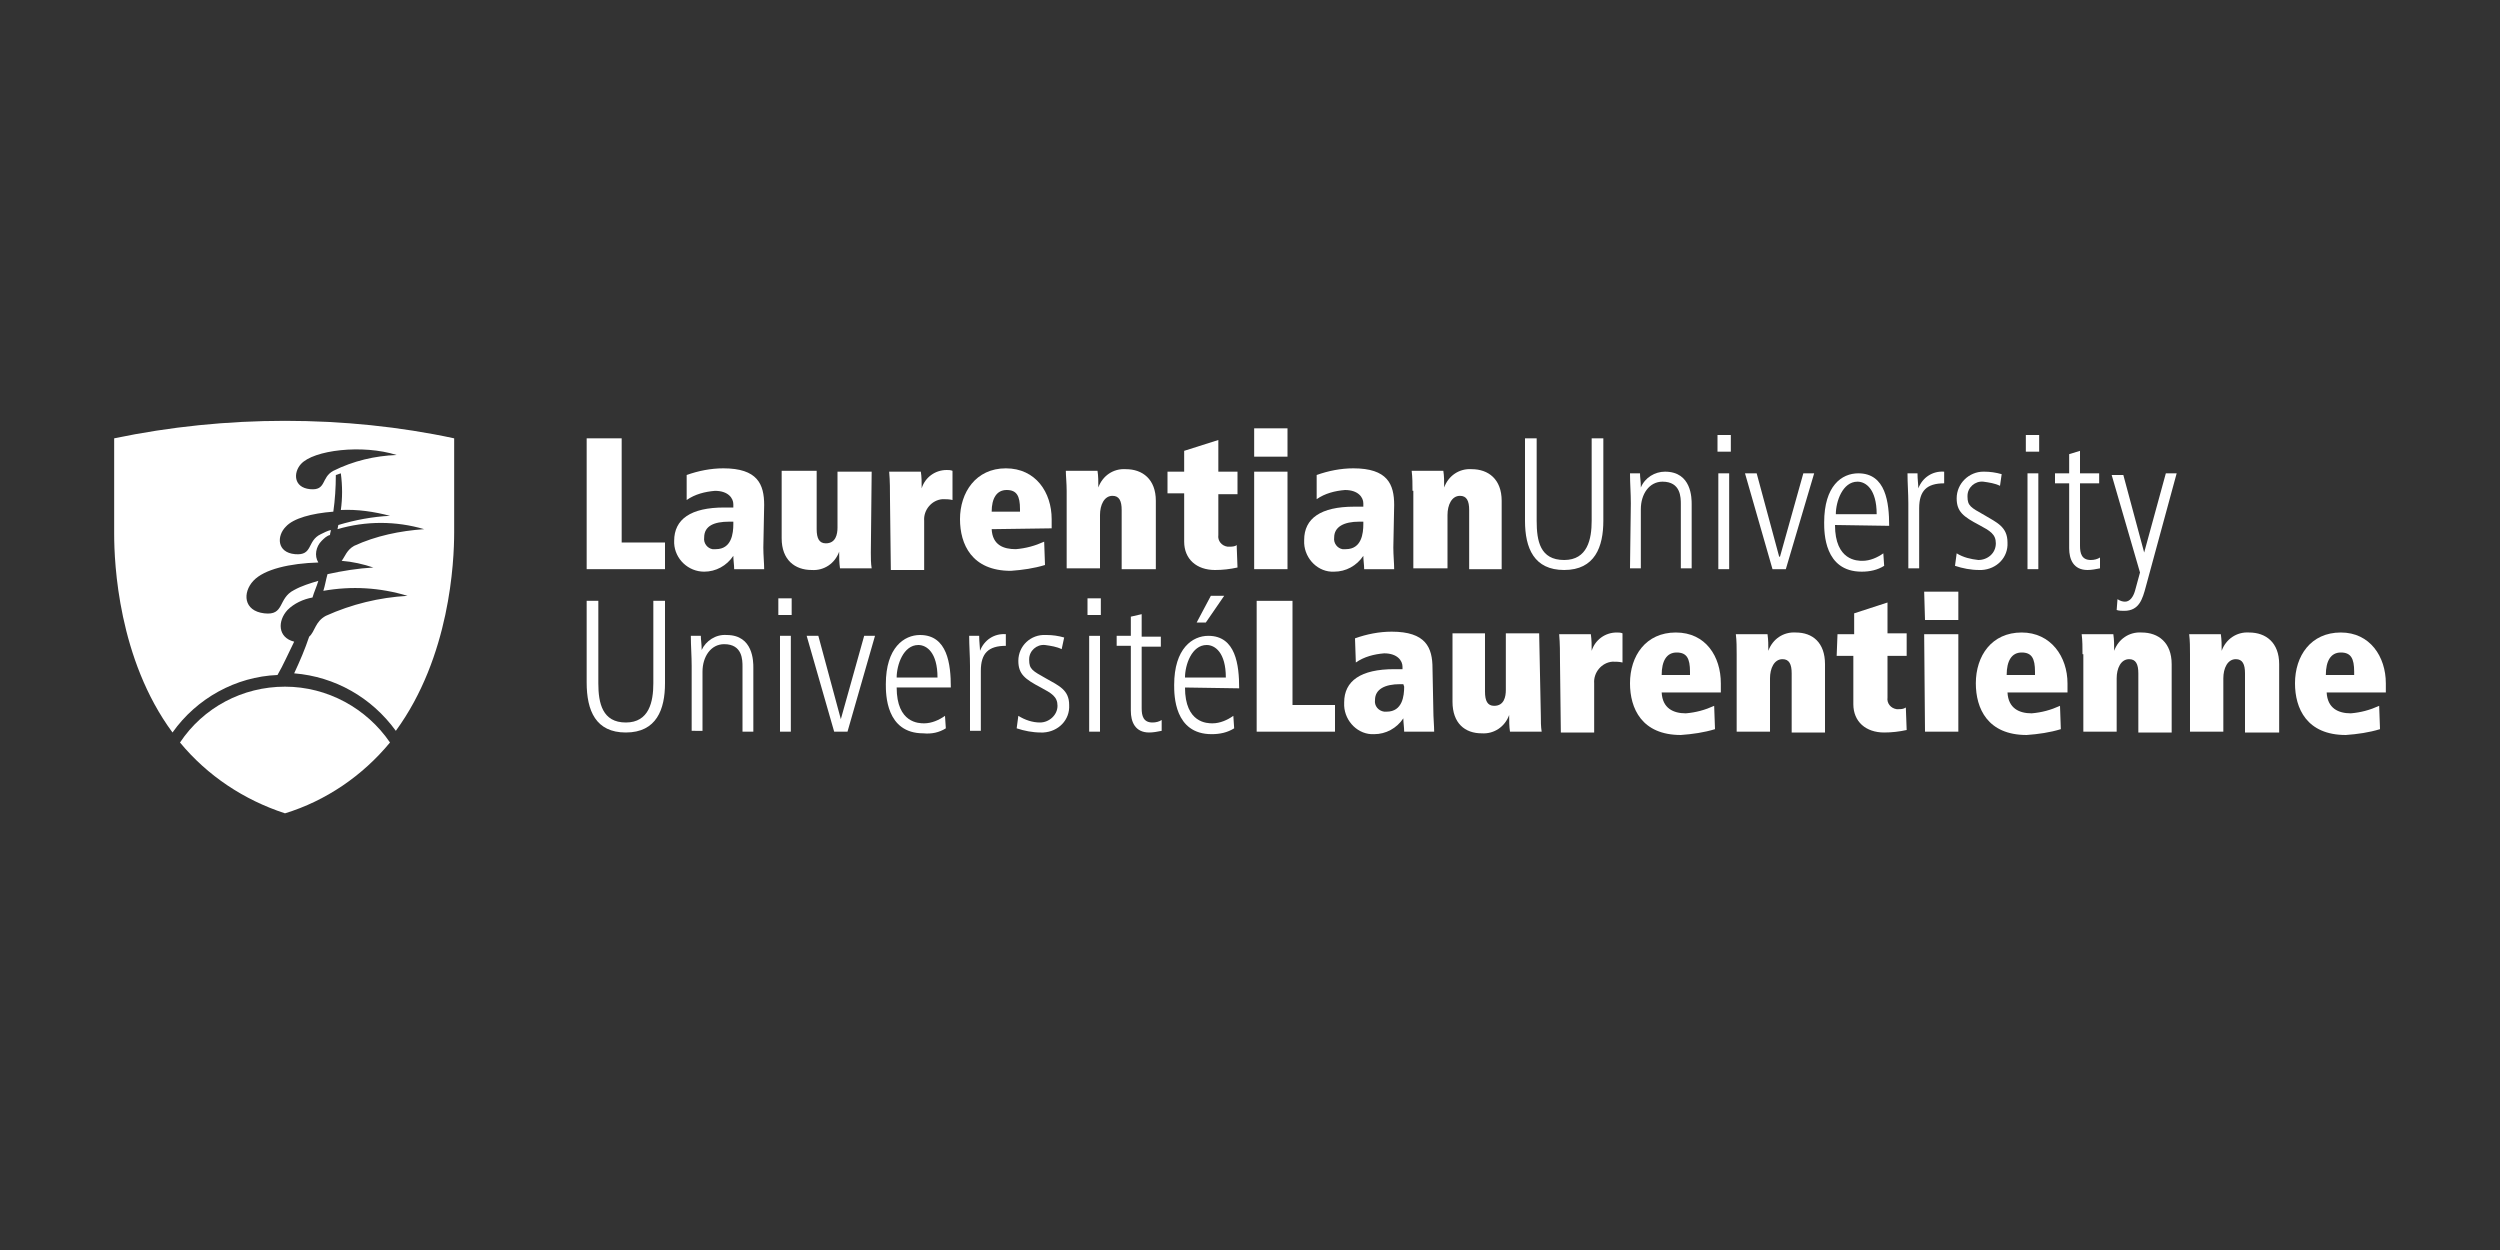 <?xml version="1.0" encoding="utf-8"?>
<!-- Generator: Adobe Illustrator 26.3.0, SVG Export Plug-In . SVG Version: 6.00 Build 0)  -->
<svg version="1.1" xmlns="http://www.w3.org/2000/svg" xmlns:xlink="http://www.w3.org/1999/xlink" x="0px" y="0px"
	 viewBox="0 0 300 150" style="enable-background:new 0 0 300 150;" xml:space="preserve">
<rect x="0" y="0" width="300" height="150" fill="#333333" stroke="none"/>
<style type="text/css">
	.st0{fill:#FFFFFF;}
</style>
<g id="LOGO">
	<polygon class="st0" points="70.4,52.6 74.6,52.6 74.6,65.1 79.8,65.1 79.8,68.3 70.4,68.3 	"/>
	<path class="st0" d="M91.6,65.7c0,0.9,0.1,1.9,0.1,2.6h-3.6c0-0.5-0.1-1.1-0.1-1.6c-0.8,1.2-2.1,1.9-3.5,1.9
		c-1.9,0-3.5-1.5-3.6-3.4c0-0.1,0-0.2,0-0.3c0-2.6,2-4,6-4h1.1v-0.4c0-0.7-0.6-1.6-2.2-1.6c-1.2,0.1-2.4,0.4-3.4,1.1L82.4,57
		c1.4-0.5,2.9-0.8,4.4-0.8c4.1,0,4.9,1.9,4.9,4.4L91.6,65.7z M88,62.6h-0.5c-1.8,0-3,0.5-3,1.9c-0.1,0.7,0.4,1.3,1,1.4
		c0.1,0,0.2,0,0.4,0c1.9,0,2.1-1.9,2.1-3L88,62.6"/>
	<path class="st0" d="M104.5,66.3c0,0.6,0,1.3,0.1,1.9h-3.8c-0.1-0.7-0.1-1.3-0.1-2l0,0c-0.5,1.4-1.8,2.3-3.3,2.2
		c-2,0-3.6-1.2-3.6-3.8v-8.1H98v7c0,1.1,0.3,1.7,1.1,1.7c1.2,0,1.4-1.1,1.4-1.9v-6.7h4.1L104.5,66.3"/>
	<path class="st0" d="M106.8,60c0-1.1,0-2.3-0.1-3.4h3.8c0.1,0.6,0.1,1.3,0.1,2l0,0c0.4-1.3,1.6-2.2,3-2.2c0.2,0,0.5,0,0.7,0.1v3.5
		c-0.4-0.1-0.8-0.1-1.2-0.1c-1.3,0.1-2.3,1.3-2.2,2.6c0,0,0,0.1,0,0.1v5.8h-4L106.8,60"/>
	<path class="st0" d="M119,63.5c0.1,1.9,1.4,2.4,2.9,2.4c1.2-0.1,2.3-0.4,3.4-0.9l0.1,2.8c-1.3,0.4-2.7,0.6-4.1,0.7
		c-4.7,0-6.1-3.2-6.1-6.2c0-3.2,1.9-6.1,5.5-6.1s5.5,2.9,5.5,6.1v1.1L119,63.5z M122.4,61.4v-0.3c0-1.6-0.4-2.3-1.6-2.3
		c-1.2,0-1.8,1-1.8,2.6H122.4"/>
	<path class="st0" d="M128,58.9c0-0.9-0.1-1.8-0.1-2.4h3.8c0.1,0.6,0.1,1.3,0.1,2l0,0c0.5-1.4,1.8-2.3,3.3-2.2c2,0,3.6,1.2,3.6,3.8
		v8.2h-4.1v-7.1c0-1.1-0.3-1.7-1.1-1.7c-1,0-1.5,1.1-1.5,2.3v6.4h-4L128,58.9"/>
	<path class="st0" d="M140.1,56.6h2v-2.5l4.1-1.3v3.8h2.3v2.7h-2.3v4.9c-0.1,0.7,0.4,1.3,1.1,1.4c0.1,0,0.1,0,0.2,0
		c0.3,0,0.7,0,0.9-0.2l0.1,2.7c-0.9,0.2-1.8,0.3-2.7,0.3c-2.2,0-3.7-1.3-3.7-3.4v-5.8h-2L140.1,56.6"/>
	<path class="st0" d="M150.5,51.4h4v3.4h-4V51.4z M150.5,56.6h4v11.7h-4V56.6z"/>
	<path class="st0" d="M167.2,65.7c0,0.9,0.1,1.9,0.1,2.6h-3.6c0-0.5-0.1-1.1-0.1-1.6c-0.8,1.2-2.1,1.9-3.5,1.9
		c-1.9,0.1-3.5-1.5-3.6-3.4c0-0.1,0-0.2,0-0.4c0-2.6,2-4,6-4h1.1v-0.4c0-0.7-0.6-1.6-2.2-1.6c-1.2,0.1-2.4,0.4-3.4,1.1L158,57
		c1.4-0.5,2.9-0.8,4.4-0.8c4.1,0,4.9,1.9,4.9,4.4L167.2,65.7z M163.6,62.6h-0.5c-1.8,0-3,0.6-3,1.9c-0.1,0.7,0.4,1.3,1,1.4
		c0.1,0,0.2,0,0.4,0c1.9,0,2.1-1.9,2.1-3V62.6"/>
	<path class="st0" d="M169.5,58.9c0-0.8,0-1.6-0.1-2.4h3.8c0.1,0.6,0.1,1.3,0.1,2l0,0c0.5-1.4,1.8-2.3,3.3-2.2c2,0,3.6,1.2,3.6,3.8
		v8.2h-3.9v-7.1c0-1.1-0.3-1.7-1.1-1.7c-1,0-1.5,1.1-1.5,2.3v6.4h-4.1V58.9"/>
	<path class="st0" d="M183,52.6h1.4v9.9c0,2.4,0.4,4.7,3.3,4.7c2.8,0,3.3-2.5,3.3-4.7v-9.9h1.4v9.9c0,3.1-1,5.9-4.7,5.9
		c-3.6,0-4.7-2.6-4.7-5.9L183,52.6"/>
	<path class="st0" d="M195.7,60.4c0-1.2-0.1-2.4-0.1-3.6h1.2c0,0.5,0.1,0.9,0.1,1.7l0,0c0.5-1.2,1.7-1.9,2.9-1.9
		c3.2,0,3.2,3.2,3.2,3.9v7.7h-1.3v-7.7c0-0.8,0-2.7-2.2-2.7c-1.6,0-2.6,1.5-2.6,3.3v7.1h-1.3L195.7,60.4"/>
	<path class="st0" d="M206.1,52.2h1.6v2h-1.6V52.2z M206.2,56.8h1.3v11.5h-1.3V56.8z"/>
	<polygon class="st0" points="209.4,56.8 210.8,56.8 213.5,66.8 213.6,66.8 216.4,56.8 217.7,56.8 214.3,68.3 212.7,68.3 	"/>
	<path class="st0" d="M220.2,63c0,4.3,2.7,4.3,3.3,4.3c0.9,0,1.8-0.4,2.5-0.9l0.1,1.5c-0.8,0.5-1.7,0.7-2.7,0.7
		c-4.5,0-4.5-4.7-4.5-5.9c0-4.4,2.1-5.9,4.1-5.9c3.3,0,3.7,3.5,3.7,6.3L220.2,63z M225.2,61.7c0-3-1.3-3.9-2.3-3.9
		c-1.8,0-2.6,2.4-2.6,3.9H225.2"/>
	<path class="st0" d="M229,60.4c0-1.2-0.1-2.4-0.1-3.6h1.2c0,0.7,0.1,1.4,0.1,1.8l0,0c0.5-1.3,1.7-2.1,3.1-2V58c-2.1,0-3,0.9-3,3
		v7.2H229L229,60.4"/>
	<path class="st0" d="M240,58.3c-0.6-0.3-1.3-0.4-2-0.5c-1-0.1-1.9,0.7-1.9,1.7c0,0,0,0.1,0,0.1c0,1.1,0.4,1.3,2,2.2
		c1.5,0.9,2.8,1.4,2.8,3.3c0.1,1.8-1.3,3.2-3.1,3.3c-0.1,0-0.2,0-0.3,0c-1,0-2-0.2-2.9-0.5l0.2-1.5c0.8,0.5,1.7,0.7,2.6,0.8
		c1.1,0,2.1-0.8,2.1-2c0,0,0,0,0,0c0-1.1-0.7-1.5-2-2.2c-1.9-1-2.7-1.6-2.7-3.2c0-1.8,1.5-3.2,3.2-3.2c0,0,0.1,0,0.1,0
		c0.7,0,1.4,0.1,2.1,0.3L240,58.3"/>
	<path class="st0" d="M243.1,52.2h1.6v2h-1.6V52.2z M243.3,56.8h1.3v11.5h-1.3V56.8z"/>
	<path class="st0" d="M249.6,54.1v2.7h2.3V58h-2.3v7.5c0,0.9,0.2,1.7,1.3,1.7c0.4,0,0.8-0.1,1.1-0.3v1.3c-0.5,0.1-1,0.2-1.5,0.2
		c-1.7,0-2.2-1.3-2.2-2.6V58h-1.7v-1.2h1.7v-2.3L249.6,54.1"/>
	<path class="st0" d="M257.3,66.3L257.3,66.3l2.6-9.5h1.3l-3.7,13.6c-0.4,1.5-0.8,2.9-2.6,2.9c-0.3,0-0.6,0-0.9-0.1l0.1-1.3
		c0.3,0.2,0.6,0.3,0.9,0.3c0.6,0,1-0.6,1.2-1.3l0.6-2.2l-3.4-11.7h1.4L257.3,66.3"/>
	<path class="st0" d="M70.4,72.1h1.4V82c0,2.4,0.5,4.7,3.3,4.7s3.3-2.5,3.3-4.7v-9.9h1.4V82c0,3.1-1,5.9-4.7,5.9
		c-3.6,0-4.7-2.6-4.7-6V72.1"/>
	<path class="st0" d="M83,79.9c0-1.2-0.1-2.4-0.1-3.6h1.2c0,0.5,0.1,0.9,0.1,1.7l0,0c0.5-1.1,1.7-1.9,3-1.8c3.2,0,3.2,3.2,3.2,3.9
		v7.7h-1.3v-7.8c0-0.8,0-2.7-2.2-2.7c-1.6,0-2.6,1.5-2.6,3.3v7.1H83L83,79.9"/>
	<path class="st0" d="M93.4,71.8H95v2h-1.6V71.8z M93.6,76.3h1.3v11.5h-1.3V76.3z"/>
	<polygon class="st0" points="96.8,76.3 98.2,76.3 100.9,86.3 100.9,86.3 103.7,76.3 105,76.3 101.7,87.8 100.1,87.8 	"/>
	<path class="st0" d="M107.6,82.5c0,4.3,2.7,4.3,3.3,4.3c0.9,0,1.8-0.4,2.5-0.9l0.1,1.5c-0.8,0.5-1.7,0.7-2.7,0.6
		c-4.5,0-4.5-4.7-4.5-5.9c0-4.4,2.2-5.9,4.1-5.9c3.3,0,3.7,3.5,3.7,6.3L107.6,82.5z M112.5,81.3c0-3-1.3-3.9-2.3-3.9
		c-1.8,0-2.6,2.4-2.6,3.9H112.5"/>
	<path class="st0" d="M116.4,79.9c0-1.2-0.1-2.4-0.1-3.6h1.2c0,0.7,0.1,1.4,0.1,1.8l0,0c0.5-1.3,1.7-2.1,3.1-2v1.4c-2.1,0-3,0.9-3,3
		v7.2h-1.3L116.4,79.9"/>
	<path class="st0" d="M127.4,77.9c-0.6-0.3-1.3-0.4-2-0.5c-1-0.1-1.9,0.7-1.9,1.7c0,0,0,0.1,0,0.1c0,1.1,0.4,1.3,2,2.2
		s2.8,1.4,2.8,3.2c0.1,1.8-1.3,3.2-3.1,3.3c-0.1,0-0.2,0-0.3,0c-1,0-2-0.2-2.9-0.5l0.2-1.5c0.8,0.5,1.7,0.8,2.6,0.8
		c1.1,0,2.1-0.9,2.1-2c0-1.1-0.7-1.5-2-2.2c-1.9-1-2.7-1.6-2.7-3.2c0-1.8,1.5-3.2,3.3-3.1c0,0,0.1,0,0.1,0c0.7,0,1.4,0.1,2.1,0.3
		L127.4,77.9"/>
	<path class="st0" d="M130.5,71.8h1.6v2h-1.6V71.8z M130.7,76.3h1.3v11.5h-1.3V76.3z"/>
	<path class="st0" d="M137,73.7v2.7h2.3v1.2H137V85c0,0.9,0.2,1.7,1.3,1.7c0.4,0,0.8-0.1,1.1-0.3v1.3c-0.5,0.1-1,0.2-1.5,0.2
		c-1.7,0-2.2-1.3-2.2-2.6v-7.8H134v-1.2h1.7V74L137,73.7"/>
	<path class="st0" d="M142.2,82.5c0,4.3,2.7,4.3,3.3,4.3c0.9,0,1.8-0.4,2.5-0.9l0.1,1.5c-0.8,0.5-1.7,0.7-2.7,0.7
		c-4.5,0-4.5-4.7-4.5-5.9c0-4.4,2.2-5.9,4.1-5.9c3.3,0,3.7,3.5,3.7,6.3L142.2,82.5z M147.1,81.3c0-3-1.3-3.9-2.3-3.9
		c-1.8,0-2.6,2.4-2.6,3.9H147.1z M146.9,71.5l-2.2,3.2h-1.1l1.7-3.2H146.9"/>
	<polygon class="st0" points="150.8,72.1 155.1,72.1 155.1,84.6 160.2,84.6 160.2,87.8 150.8,87.8 	"/>
	<path class="st0" d="M172,85.2c0,0.9,0.1,1.9,0.1,2.6h-3.6c0-0.5-0.1-1.1-0.1-1.6c-0.8,1.2-2.1,1.9-3.5,1.9
		c-1.9,0.1-3.5-1.5-3.6-3.4c0-0.1,0-0.2,0-0.4c0-2.6,2-4,6-4h1V80c0-0.7-0.6-1.6-2.2-1.6c-1.2,0.1-2.4,0.4-3.4,1.1l-0.1-2.9
		c1.4-0.5,2.9-0.8,4.4-0.8c4.1,0,4.9,1.9,4.9,4.4L172,85.2z M168.4,82.1H168c-1.8,0-3,0.6-3,1.9c-0.1,0.7,0.4,1.3,1.1,1.4
		c0.1,0,0.2,0,0.3,0c1.9,0,2.1-1.9,2.1-3L168.4,82.1"/>
	<path class="st0" d="M184.9,85.9c0,0.6,0,1.3,0.1,1.9h-3.8c-0.1-0.6-0.1-1.3-0.1-2l0,0c-0.5,1.4-1.8,2.3-3.3,2.2
		c-2,0-3.5-1.2-3.5-3.8v-8.2h3.9v7c0,1.1,0.3,1.7,1.1,1.7c1.2,0,1.4-1.1,1.4-1.9v-6.8h4L184.9,85.9"/>
	<path class="st0" d="M187.2,79.5c0-1.1,0-2.3-0.1-3.4h3.8c0.1,0.7,0.1,1.3,0.1,2l0,0c0.4-1.3,1.6-2.2,3-2.2c0.2,0,0.5,0,0.7,0.1
		v3.5c-0.4-0.1-0.8-0.1-1.2-0.1c-1.3,0.1-2.3,1.3-2.2,2.6c0,0,0,0.1,0,0.1v5.8h-4L187.2,79.5"/>
	<path class="st0" d="M199.4,83.1c0.1,1.9,1.4,2.5,2.9,2.5c1.2-0.1,2.3-0.4,3.4-0.9l0.1,2.8c-1.3,0.4-2.7,0.6-4.1,0.7
		c-4.7,0-6.1-3.2-6.1-6.2c0-3.3,1.9-6.1,5.5-6.1s5.4,2.9,5.4,6.1v1.1L199.4,83.1z M202.8,81v-0.4c0-1.6-0.4-2.3-1.6-2.3
		s-1.8,1-1.8,2.7L202.8,81"/>
	<path class="st0" d="M208.4,78.5c0-0.8,0-1.6-0.1-2.4h3.8c0.1,0.7,0.1,1.3,0.1,2l0,0c0.5-1.4,1.8-2.3,3.3-2.2c2,0,3.5,1.2,3.5,3.8
		v8.2h-4v-7.1c0-1.1-0.3-1.7-1.1-1.7c-1,0-1.5,1.1-1.5,2.3v6.4h-4L208.4,78.5"/>
	<path class="st0" d="M220.5,76.1h2v-2.5l4-1.3v3.7h2.3v2.7h-2.3v5c-0.1,0.7,0.4,1.3,1.1,1.4c0.1,0,0.1,0,0.2,0c0.3,0,0.6,0,0.9-0.2
		l0.1,2.7c-0.9,0.2-1.8,0.3-2.7,0.3c-2.2,0-3.7-1.3-3.7-3.4v-5.8h-2L220.5,76.1"/>
	<path class="st0" d="M230.9,71h4.1v3.4h-4L230.9,71z M230.9,76.1h4.1v11.7h-4L230.9,76.1z"/>
	<path class="st0" d="M240.9,83.1c0.1,1.9,1.4,2.5,2.9,2.5c1.2-0.1,2.3-0.4,3.4-0.9l0.1,2.8c-1.3,0.4-2.7,0.6-4.1,0.7
		c-4.7,0-6.1-3.2-6.1-6.2c0-3.3,1.9-6.1,5.5-6.1c3.5,0,5.5,2.9,5.5,6.1v1.1L240.9,83.1z M244.2,81v-0.4c0-1.6-0.4-2.3-1.6-2.3
		c-1.2,0-1.8,1-1.8,2.7L244.2,81"/>
	<path class="st0" d="M249.9,78.5c0-0.8,0-1.6-0.1-2.4h3.8c0.1,0.7,0.1,1.3,0.1,2l0,0c0.5-1.4,1.8-2.3,3.3-2.2c2,0,3.6,1.2,3.6,3.8
		v8.2h-4v-7.1c0-1.1-0.3-1.7-1.1-1.7c-1,0-1.5,1.1-1.5,2.3v6.4h-4v-9.3"/>
	<path class="st0" d="M262.8,78.5c0-0.8,0-1.6-0.1-2.4h3.8c0.1,0.7,0.1,1.3,0.1,2l0,0c0.5-1.4,1.8-2.3,3.3-2.2c2,0,3.6,1.2,3.6,3.8
		v8.2h-4.1v-7.1c0-1.1-0.3-1.7-1.1-1.7c-1,0-1.5,1.1-1.5,2.3v6.4h-4V78.5"/>
	<path class="st0" d="M279.2,83.1c0.1,1.9,1.4,2.5,2.9,2.5c1.2-0.1,2.3-0.4,3.4-0.9l0.1,2.8c-1.3,0.4-2.7,0.6-4.1,0.7
		c-4.7,0-6.1-3.2-6.1-6.2c0-3.3,1.9-6.1,5.5-6.1c3.5,0,5.4,2.9,5.4,6.1v1.1L279.2,83.1z M282.5,81v-0.4c0-1.6-0.4-2.3-1.6-2.3
		s-1.8,1-1.8,2.7L282.5,81"/>
	<path class="st0" d="M34.2,82.4c-5.1,0-9.8,2.5-12.6,6.7c3.3,4,7.7,6.9,12.6,8.5c4.9-1.5,9.3-4.5,12.6-8.5
		C44,85,39.3,82.4,34.2,82.4"/>
	<path class="st0" d="M34.2,50.5c-6.9,0-13.8,0.7-20.5,2.1v11.5c0,3.5,0.5,15,7,23.8c2.9-4.1,7.6-6.7,12.6-6.9c0.7-1.2,1.3-2.6,2-4
		c-2-0.5-2-2.5-0.8-3.8c0.8-0.8,1.9-1.3,3-1.5c0.2-0.7,0.5-1.3,0.7-2c-1,0.3-2,0.6-2.9,1.1c-2,1-1.1,3.1-3.6,2.8s-2.6-2.5-1.3-3.9
		c1.3-1.4,4.4-2.1,7.8-2.2c-0.5-0.8-0.3-1.9,0.4-2.6c0.3-0.3,0.6-0.6,1-0.7c0-0.2,0.1-0.4,0.1-0.6c-0.4,0.1-0.8,0.3-1.2,0.5
		c-1.7,0.8-0.9,2.6-3.1,2.4s-2.2-2.2-1.1-3.3c0.9-1,3.1-1.6,5.7-1.8c0.2-1.4,0.3-2.9,0.3-4.4l0.6-0.2c0.2,1.5,0.2,3,0,4.4
		c2-0.1,4,0.2,5.9,0.7c-2.1,0.1-4.2,0.5-6.2,1.1l-0.1,0.5c3.4-1,7-1,10.4,0c-2.9,0.2-5.8,0.8-8.4,2c-0.9,0.5-1.1,1.3-1.5,1.8
		c1.3,0.1,2.6,0.4,3.8,0.8c-1.8,0.1-3.7,0.4-5.5,0.8c-0.2,0.7-0.3,1.4-0.5,2c3.4-0.6,6.8-0.4,10.1,0.6c-3.4,0.2-6.7,1-9.8,2.4
		c-1.3,0.7-1.3,1.9-2,2.5c-0.5,1.5-1.1,2.9-1.8,4.4c4.9,0.4,9.3,2.9,12.2,6.9c6.5-8.9,7-20.3,7-23.8V52.6
		C48,51.2,41.1,50.5,34.2,50.5 M40,56.5c-1.5,0.8-0.8,2.4-2.8,2.2c-2-0.2-2-2-1.1-3c1.5-1.7,7.4-2.4,11.5-1.1
		C45,54.7,42.4,55.3,40,56.5"/>
</g>
<g id="Layer_2">
</g>
</svg>
